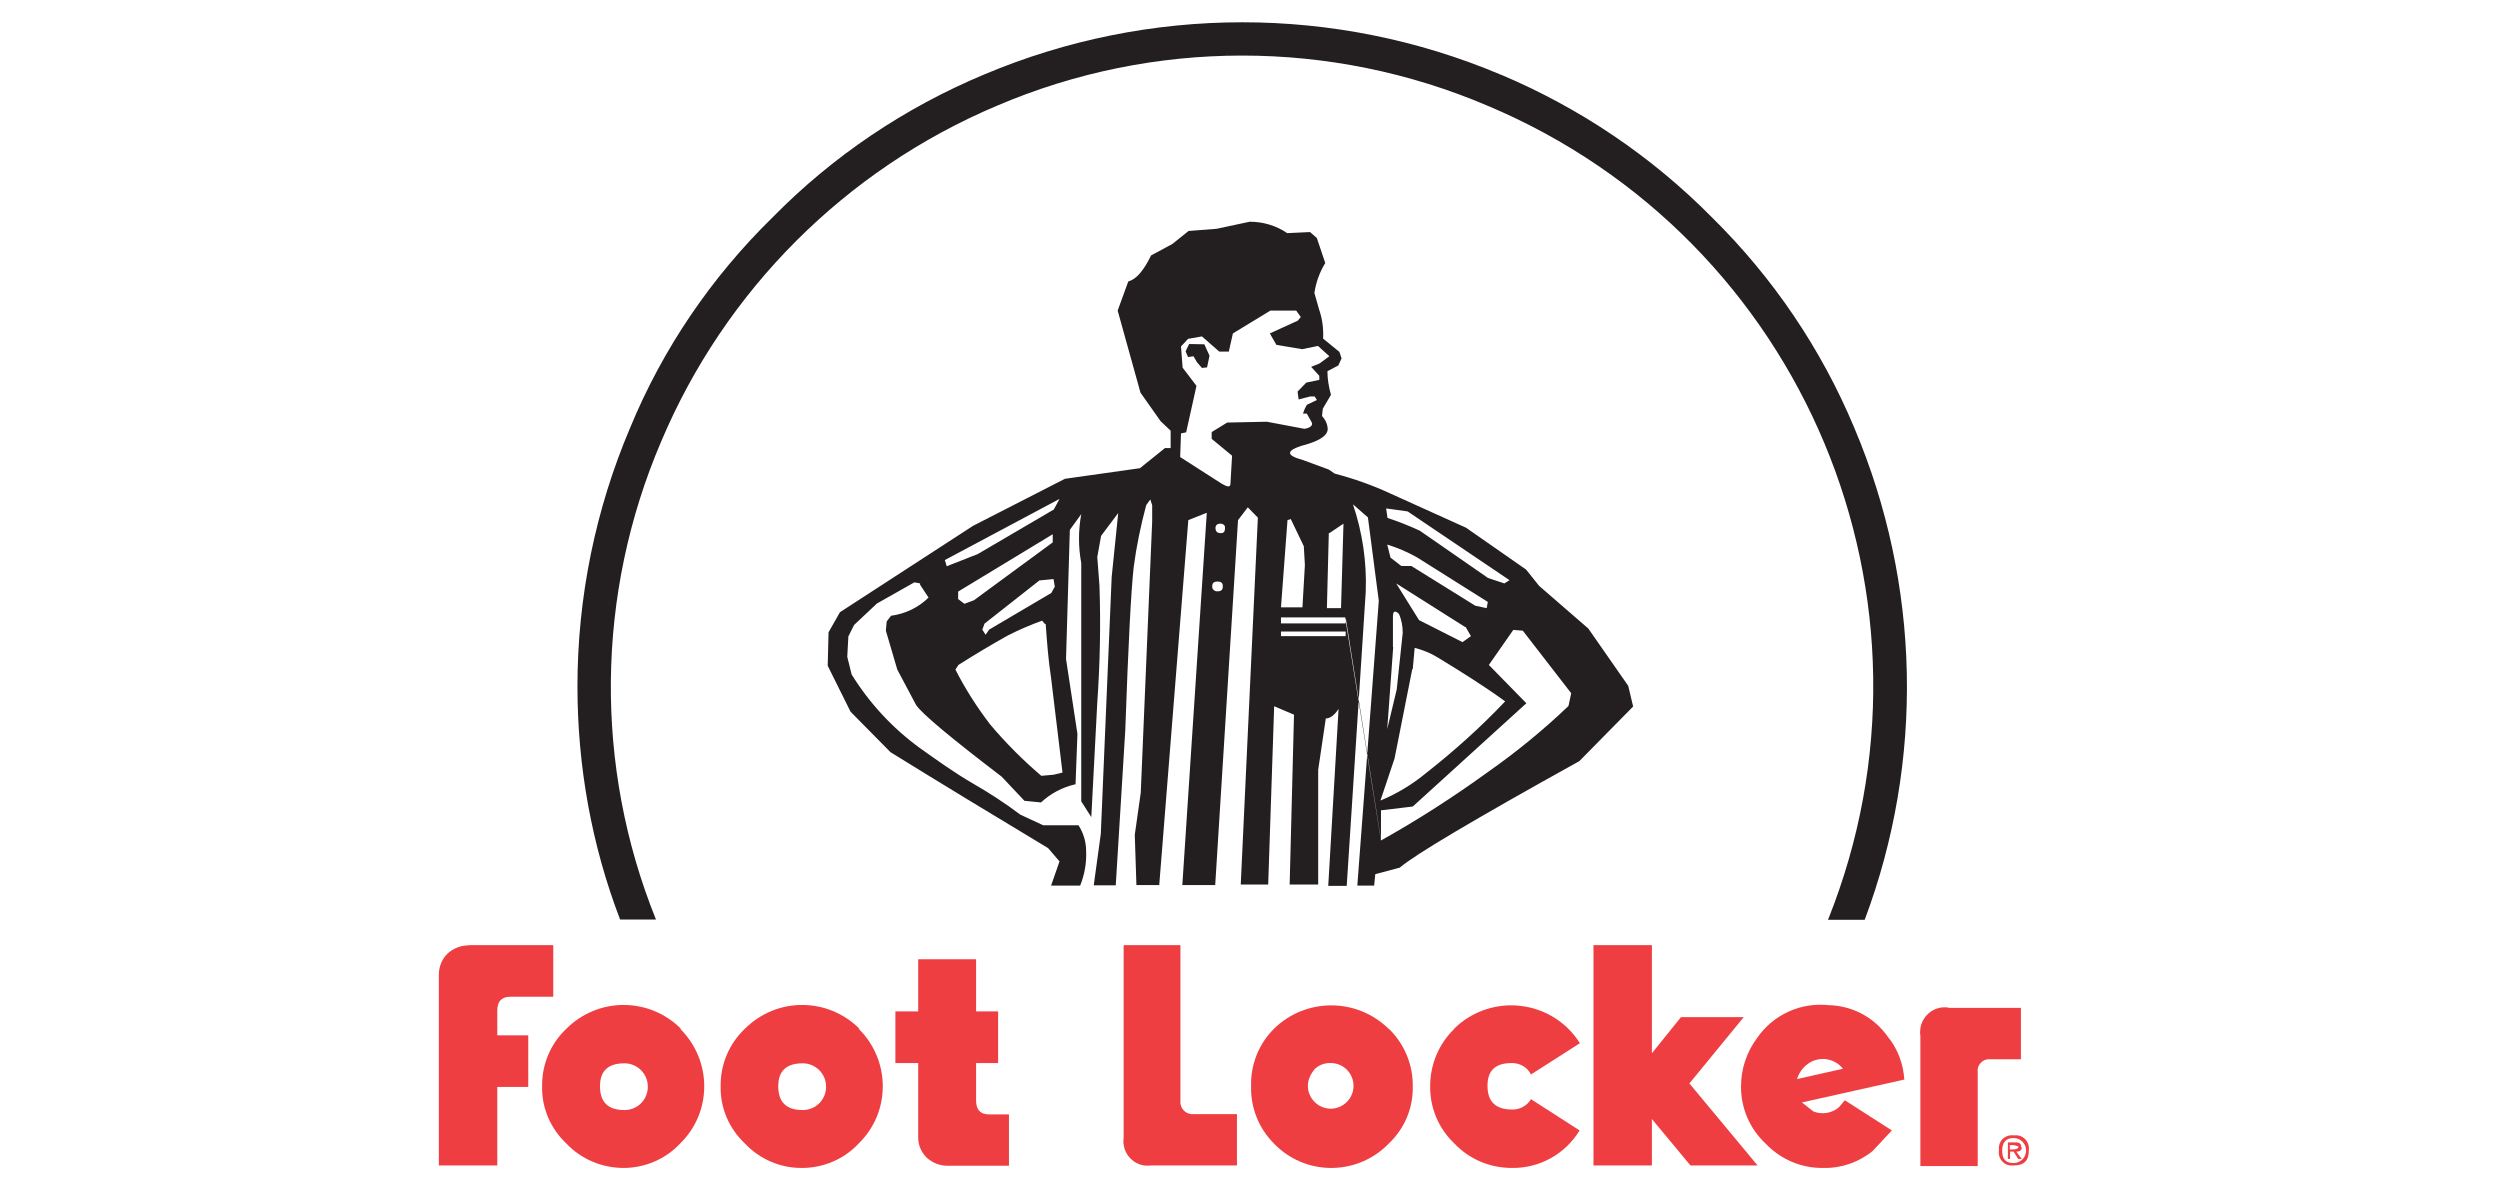 <?xml version="1.0" encoding="UTF-8"?><svg id="a" xmlns="http://www.w3.org/2000/svg" viewBox="0 0 92 44"><path d="M55.21,2.74c-6.07-2.56-12.92-2.56-18.99,0-2.92,1.22-5.57,3-7.79,5.26-2.25,2.2-4.04,4.83-5.24,7.74-1.28,3.01-1.94,6.25-1.94,9.52,0,2.93.52,5.84,1.57,8.58h1.32c-2.28-5.65-2.21-11.98.19-17.59,2.35-5.57,6.79-10.01,12.36-12.36,5.76-2.46,12.28-2.46,18.05,0,11.65,4.9,17.23,18.23,12.53,29.96h1.35c2.2-5.86,2.06-12.34-.38-18.1-1.21-2.9-2.99-5.53-5.23-7.74-2.22-2.25-4.86-4.03-7.77-5.26h-.02Z" style="fill:#231f20; fill-rule:evenodd; stroke-width:0px;"/><path d="M33.86,21.52l.31.47c-.37.37-.86.6-1.38.67l-.16.21-.03.34.42,1.43.69,1.3c.2.31,1.25,1.19,3.15,2.64l.84.89.61.06c.35-.33.79-.56,1.27-.67l.07-1.85-.42-2.76.14-4.75.42-.58c-.11.6-.11,1.21,0,1.8v8.77l.37.58.22-4.22c.1-1.43.13-2.87.08-4.3l-.08-1.05.14-.78.63-.84-.24,2.35-.4,9.45-.26,1.9h.81l.35-5.7c.11-3.11.21-5.12.31-6.01.1-.77.26-1.53.46-2.28l.15-.21.07.21v.6l-.42,9.98-.22,1.55.06,1.85h.84l1.07-13.43.68-.27-.9,13.7h1.21l.84-13.43.36-.47.37.38-.63,13.5h1.01l.22-6.56.73.31-.16,6.25h1.05v-4.22l.28-1.89c.15,0,.31-.11.47-.35l-.38,6.51h.68l.7-10.83c.04-1.09-.12-2.17-.47-3.21l.55.48.4,3.07-.79,10.48h.62l.04-.42.9-.24c.56-.48,2.77-1.79,6.61-3.92l1.98-2.01-.18-.76-1.47-2.11-1.81-1.57-.48-.6-2.21-1.54-2.81-1.27c-.65-.3-1.33-.54-2.02-.72l-.22-.15-.95-.35c-.7-.19-.63-.38.21-.6.46-.15.68-.32.7-.52,0-.19-.08-.36-.21-.5l.03-.27.3-.51c-.08-.28-.13-.58-.13-.87l.4-.21.12-.26-.08-.24-.6-.49c.02-.37-.03-.74-.15-1.08l-.17-.6c.06-.39.19-.76.4-1.1l-.31-.92-.25-.22-.84.04c-.41-.28-.89-.42-1.38-.42l-1.22.26-1.03.08-.6.48-.78.42c-.27.55-.53.87-.84.96l-.39,1.07.84,3.02.74,1.05.37.35v.64h-.21l-.92.74-2.76.39-3.38,1.73-4.9,3.18-.42.74-.03,1.23.84,1.69,1.47,1.49c1.94,1.2,3.87,2.37,5.8,3.53l.42.49-.31.89h1.07c.16-.4.24-.83.22-1.27,0-.34-.1-.67-.28-.95h-1.3l-.84-.39c-.56-.42-1.14-.8-1.75-1.15-.64-.37-1.3-.84-1.96-1.31-1-.73-1.85-1.65-2.5-2.7l-.16-.65.04-.75.21-.42.84-.79,1.38-.78.21.04v.03ZM35.26,22.04v-.27l3.48-2.11v.3l-2.9,2.13-.35.13-.25-.19h.01ZM34.84,20.84l-.07-.23,4.22-2.25-.21.39-2.8,1.64-1.12.44h-.02ZM38.81,21.6l-.12.22-2.29,1.35-.13.19-.12-.19.08-.22,2.02-1.59.52-.05.05.3ZM38.48,22.95c.05.69.1,1.35.2,2l.42,3.48-.33.08-.45.04c-.68-.58-1.31-1.21-1.89-1.9-.48-.63-.91-1.3-1.27-2.01l.11-.17c.6-.38,1.2-.74,1.81-1.08.41-.21.83-.39,1.27-.55l.1.12h.03ZM54.75,22.16l-.04.22-.42-.09-2.35-1.46h-.37l-.4-.31-.12-.48c.39.12.76.28,1.11.48l2.59,1.63h0ZM55.36,21.47l-.6-.2-2.51-1.74c-.39-.18-.79-.34-1.19-.47l-.05-.35.79.11,3.75,2.53-.19.12h0ZM47.89,11.64l-.13.16-1.03.47.24.42.95.16.58-.12.42.38-.37.27-.3.12.3.33v.15l-.48.1-.32.33.04.29.42-.11h.17l.08.13-.31.15c-.05,0-.12.1-.2.35h.14l.19.34c.03.11-.08.19-.28.22l-1.38-.26-1.46.03-.57.35v.25l.75.62-.06,1.03c0,.15-.12.13-.4-.05l-1.45-.93.03-.87.19-.04.38-1.71-.51-.67-.06-.78.26-.28.51-.09.64.56h.35l.15-.67,1.38-.84h.95l.17.24.02-.03ZM44.73,19.43c0-.1.06-.16.19-.16.08,0,.15.05.16.12,0,.01,0,.02,0,.04,0,.14-.05.19-.16.19s-.19-.05-.19-.19ZM45,21.57c0,.14-.06.19-.19.19-.09.01-.18-.05-.2-.14,0-.02,0-.03,0-.05,0-.13.08-.17.2-.17s.19.05.19.17ZM47.38,19.14l.12-.04.48,1,.04.69-.09,1.56h-.79l.24-3.21h0ZM48.92,19.62l.52-.35-.09,3.11h-.52l.07-2.76h.02ZM53.94,23.08l.19.33-.31.22-1.6-.81-.84-1.35,2.53,1.6h.03ZM51.99,24.62l.07-.78c.3.08.58.19.84.35.84.51,1.69,1.04,2.49,1.62-.9.95-1.87,1.82-2.9,2.63-.51.42-1.08.77-1.69,1.02l.52-1.55.65-3.28h0ZM51.26,23.81v-1.12c0-.2.07-.24.22-.1.1.22.14.46.14.7l-.22,2.08-.35,1.46.22-3.02h0ZM49.52,23.24v.17h-2.38v-.17h2.38ZM49.52,22.72v.22h-2.38v-.22h2.38l1.3,8.18v-1.08l1.17-.14,4.18-3.8-1.38-1.41.9-1.29.35.03,1.78,2.3-.1.47c-.92.88-1.91,1.69-2.95,2.42-1.27.92-2.59,1.77-3.95,2.53l-1.32-8.21h.02Z" style="fill:#231f20; fill-rule:evenodd; stroke-width:0px;"/><polygon points="44.32 12.67 43.76 12.66 43.63 12.93 43.72 13.14 43.92 13.11 44.05 13.33 44.23 13.54 44.42 13.52 44.51 13.09 44.32 12.67 44.32 12.67" style="fill:#231f20; fill-rule:evenodd; stroke-width:0px;"/><path d="M35.9,35.3h-2.11v1.92h-.84v1.9h.84v2.75c0,.27.11.53.31.73.21.19.48.3.76.3h2.27v-1.89h-.74c-.31,0-.47-.17-.47-.51v-1.38h.81v-1.9h-.81v-1.92h-.02Z" style="fill:#ef3e42; fill-rule:evenodd; stroke-width:0px;"/><path d="M43.46,34.78h-2.11v7.09c-.07.49.27.95.76,1.02.09.01.18.01.27,0h3.14v-1.89h-1.58c-.25.03-.47-.15-.5-.39,0-.04,0-.08,0-.11v-5.72Z" style="fill:#ef3e42; fill-rule:evenodd; stroke-width:0px;"/><path d="M71.71,37.08c-.5-.08-.96.26-1.04.76-.01.09-.02.19,0,.28v4.79h2.11v-3.46c-.03-.23.14-.44.37-.47.04,0,.08,0,.11,0h1.11v-1.89h-2.65Z" style="fill:#ef3e42; fill-rule:evenodd; stroke-width:0px;"/><path d="M17.24,34.79c-.29,0-.56.11-.78.31-.2.2-.31.48-.31.76v7.03h2.15v-2.89h1.14v-1.9h-1.14v-.91c0-.35.17-.51.48-.51h1.58v-1.9h-3.12Z" style="fill:#ef3e42; fill-rule:evenodd; stroke-width:0px;"/><path d="M25.06,37.86c-1.17-1.17-3.05-1.17-4.22,0h0c-.58.55-.9,1.31-.89,2.11-.02.8.31,1.56.89,2.11.55.58,1.31.9,2.11.9.79,0,1.55-.33,2.08-.9,1.17-1.14,1.18-3.01.04-4.18-.01-.01-.03-.03-.04-.04h.03ZM22.08,39.97c0-.57.31-.84.9-.84.47,0,.86.38.86.86s-.38.86-.86.86c-.59,0-.9-.28-.9-.87h0Z" style="fill:#ef3e42; fill-rule:evenodd; stroke-width:0px;"/><path d="M31.63,37.86c-1.17-1.17-3.05-1.17-4.22,0h0c-.58.55-.9,1.31-.89,2.11-.02.8.31,1.56.89,2.11.55.58,1.31.91,2.11.9.79,0,1.55-.33,2.08-.9,1.17-1.14,1.18-3.01.04-4.18-.01-.01-.03-.03-.04-.04h.03ZM28.64,39.97c0-.57.31-.84.9-.84.47,0,.86.38.86.86s-.38.86-.86.86c-.59,0-.9-.28-.9-.87h0Z" style="fill:#ef3e42; fill-rule:evenodd; stroke-width:0px;"/><path d="M51.1,37.86c-1.17-1.15-3.05-1.15-4.22,0-.56.56-.86,1.32-.84,2.11-.02.79.28,1.55.84,2.11,1.12,1.17,2.97,1.2,4.14.09.03-.03.06-.06.09-.09.58-.55.9-1.31.88-2.11.01-.79-.31-1.56-.88-2.11ZM48.36,39.36c.16-.16.38-.25.61-.24.47,0,.84.38.84.84s-.38.84-.84.84-.84-.38-.84-.84c0-.22.1-.44.24-.6h0Z" style="fill:#ef3e42; fill-rule:evenodd; stroke-width:0px;"/><path d="M53.52,37.86c-.57.55-.89,1.31-.89,2.11-.01.8.31,1.56.89,2.11.55.58,1.31.9,2.11.9,1.02.02,1.97-.51,2.5-1.38l-1.79-1.15c-.15.25-.42.39-.7.38-.59,0-.9-.28-.9-.87s.31-.84.9-.84c.3,0,.57.16.7.42l1.8-1.15c-.88-1.4-2.73-1.81-4.13-.93-.19.12-.36.26-.51.41l.02-.03Z" style="fill:#ef3e42; fill-rule:evenodd; stroke-width:0px;"/><path d="M74.1,41.78c-.27-.03-.51.15-.54.42,0,.05,0,.09,0,.14-.04.26.14.51.4.55.05,0,.09,0,.14,0,.38,0,.56-.17.56-.55.04-.27-.14-.52-.41-.56-.05,0-.1,0-.15,0ZM73.68,42.34c0-.3.14-.46.42-.46.26,0,.46.21.46.46,0,.26-.21.46-.46.46h0c-.31,0-.42-.16-.42-.47Z" style="fill:#ef3e42; fill-rule:evenodd; stroke-width:0px;"/><path d="M74.38,42.21c0-.12-.06-.17-.21-.17h-.28v.61h.08v-.27h.13l.17.27h.13l-.2-.27c.14,0,.2-.05.2-.16h-.02ZM73.96,42.29v-.15h.16l.16.05c0,.07-.07.11-.21.11h-.11Z" style="fill:#ef3e42; fill-rule:evenodd; stroke-width:0px;"/><polygon points="60.79 38.76 60.79 34.78 58.64 34.78 58.64 42.89 60.79 42.89 60.79 41.18 62.21 42.89 64.68 42.89 62.17 39.87 64.17 37.43 61.86 37.43 60.79 38.76 60.79 38.76" style="fill:#ef3e42; fill-rule:evenodd; stroke-width:0px;"/><path d="M70.08,39.75c-.03-.58-.24-1.15-.61-1.6-.5-.71-1.3-1.14-2.17-1.16-1.04-.11-2.05.35-2.64,1.21-.38.51-.59,1.13-.59,1.77-.01.8.32,1.57.9,2.11.55.58,1.31.91,2.11.9.66.02,1.31-.2,1.83-.62l.71-.76-1.73-1.11-.21.25c-.26.23-.63.29-.95.16l-.42-.33,3.76-.84v.03ZM66.79,39.02c.37-.13.79,0,1.03.31l-1.69.38c.1-.32.33-.57.64-.69h.02Z" style="fill:#ef3e42; fill-rule:evenodd; stroke-width:0px;"/></svg>